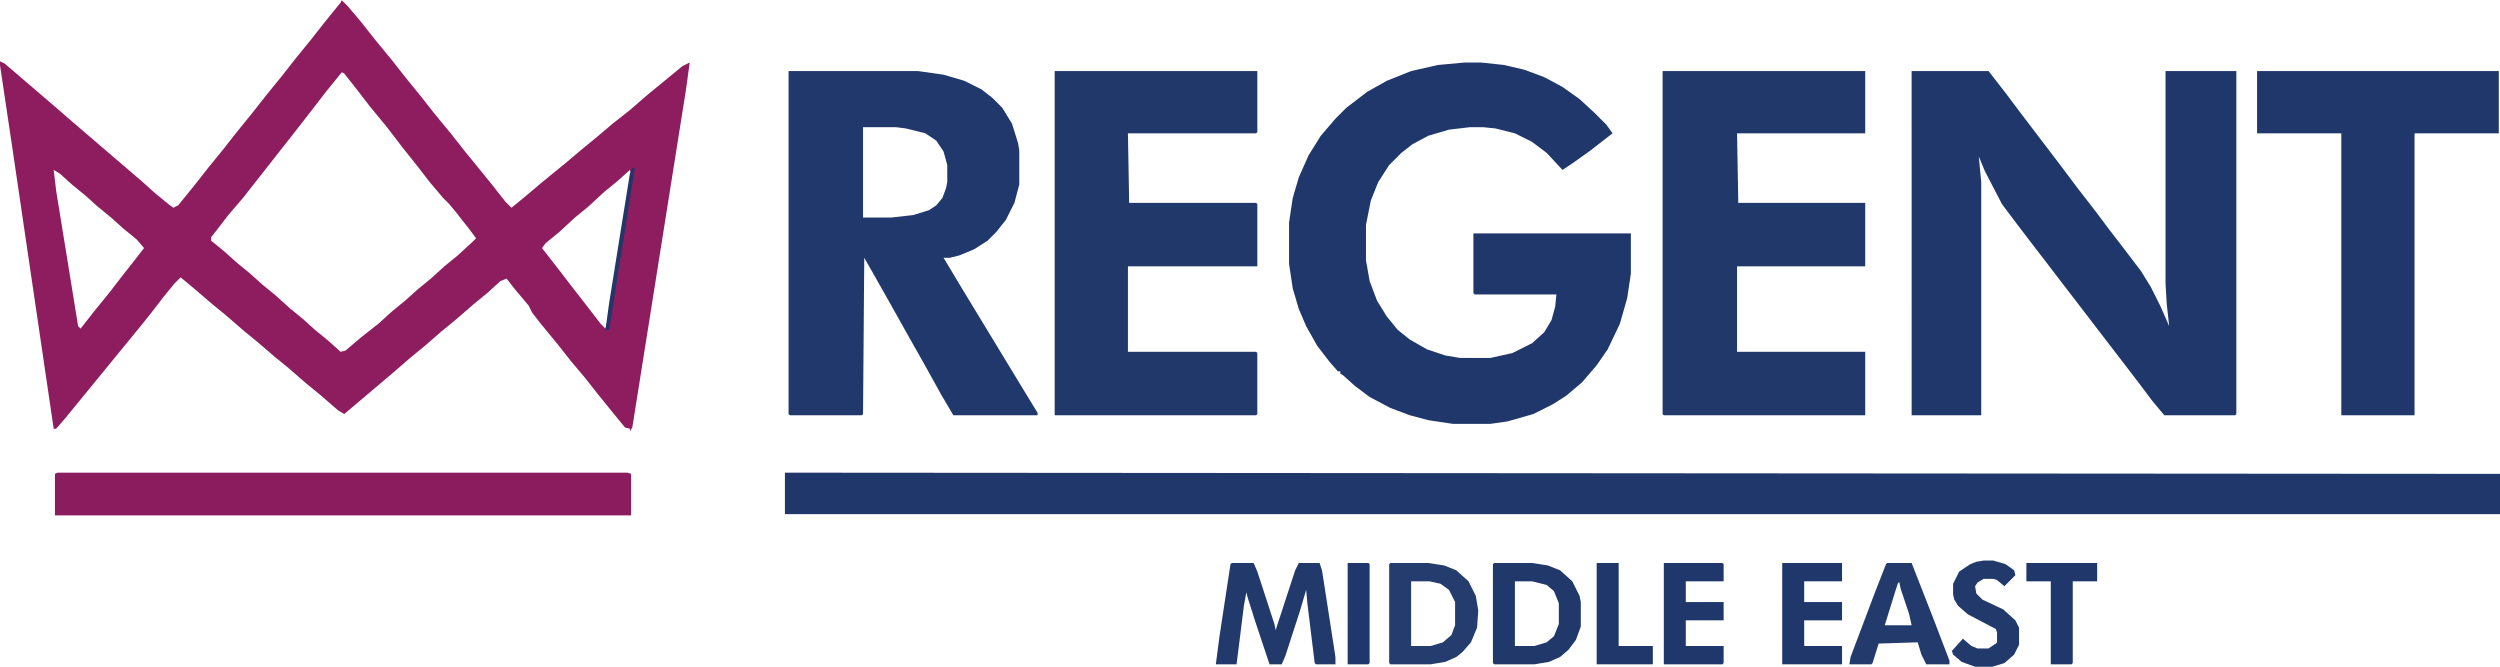 <?xml version="1.0" encoding="UTF-8"?>
<svg version="1.1" viewBox="0 0 2048 546" width="5000" height="1334" xmlns="http://www.w3.org/2000/svg">
<path transform="translate(280)" d="m0 0 5 5 11 13 11 14 14 17 11 14 13 16 11 14 14 17 11 14 9 11 13 16 11 14 5 5 11-9 13-11 22-18 13-11 11-9 13-11 14-11 15-13 11-9 17-14 6-3-3 22-34 214-10 63-2 3v-2l-4-1-9-11-13-16-11-14-11-13-11-14-14-17-7-9-3-6-11-13-7-9-5 2-11 10-11 9-15 13-11 9-15 13-11 9-15 13-39 33-5-3-15-13-11-9-15-13-11-9-14-12-11-9-15-13-11-9-14-12-12-10-5 5-9 11-10 13-8 10-63 77-7 8h-2l-34-231-10-67v-3l4 2 42 36 15 13 56 48 10 9 11 9 4 3 4-2 13-16 11-14 13-16 11-14 13-16 11-14 13-16 11-14 13-16 11-14 13-16zm0 59-13 16-10 13-14 18-44 56-12 14-10 13-4 5v3l11 9 10 9 11 9 10 9 11 9 11 10 11 9 10 9 11 9 10 9 4-1 13-11 14-11 11-10 11-9 10-9 11-9 11-10 11-9 12-11 3-3-6-8-11-14-5-6-5-5-11-13-10-13-12-15-13-17-14-17-10-13-11-14zm-236 80 2 17 18 111 2 2 11-14 13-16 10-13 11-14 7-9-6-7-11-9-10-9-11-9-10-9-11-9-10-9zm472 0-10 9-11 9-13 12-11 9-13 12-11 9-3 4 14 18 10 13 14 18 10 13 4 4 2-8 19-119z" fill="#8D1D5F"/>
<path transform="translate(643,387)" d="m0 0 1405 1v33h-1405z" fill="#1F376A"/>
<path transform="translate(1566,58)" d="m0 0h63l14 18 12 16 32 42 15 20 14 18 12 16 10 13 16 21 8 13 8 16 7 16-2-18-1-17v-174h58v281l-1 1h-58l-10-12-9-12-13-17-20-26-13-17-20-26-13-17-10-13-13-17-12-16-14-27-5-12 2 21v191h-57z" fill="#1F376A"/>
<path transform="translate(1200,51)" d="m0 0h13l19 2 17 4 16 6 15 8 14 10 12 11 10 10 5 7-18 14-14 10-9 6-13-14-12-9-14-7-16-4-10-1h-11l-17 2-17 5-13 7-9 7-10 10-9 14-6 15-4 20v29l3 17 6 16 8 13 9 11 10 8 14 8 15 5 12 2h25l18-4 16-8 10-9 6-10 3-11 1-10h-67l-1-1v-49h129v33l-3 20-6 21-10 21-9 13-12 14-13 11-11 7-16 8-21 6-14 2h-31l-20-3-15-4-16-6-17-9-12-9-10-9-2-1v-2h-2l-7-8-10-13-9-16-6-14-5-17-3-20v-34l3-20 5-17 8-18 10-16 12-14 9-9 17-13 16-9 20-8 22-5z" fill="#1F376A"/>
<path transform="translate(646,58)" d="m0 0h106l21 3 17 5 14 7 9 7 8 8 8 13 5 16 1 6v28l-4 15-7 14-8 10-7 7-11 7-12 5-8 2h-5l15 25 51 84 11 18v2h-69l-10-17-15-27-13-23-14-25-13-23-8-14-1 128-1 1h-59l-1-1zm61 46v74h23l18-2 13-4 6-4 5-6 3-8 1-5v-14l-3-11-6-9-9-6-16-4-8-1z" fill="#20386B"/>
<path transform="translate(1362,58)" d="m0 0h166v51h-105l1 57h104v52h-105v70h105v52h-165l-1-1z" fill="#20386A"/>
<path transform="translate(864,58)" d="m0 0h166v50l-1 1h-105l1 57h104l1 1v51h-106v70h105l1 1v50l-1 1h-165z" fill="#20386A"/>
<path transform="translate(1849,58)" d="m0 0h198v51h-69v231h-60v-231h-69z" fill="#1F376A"/>
<path transform="translate(47,387)" d="m0 0h467l3 1v34h-472v-34z" fill="#8B1D5F"/>
<path transform="translate(1009,461)" d="m0 0h18l3 7 14 43 1 5 16-49 3-6h17l2 6 11 71v6h-16l-1-1-6-49-1-11-5 17-12 37-3 7h-10l-12-36-6-19-1-4-2 11-6 48h-17l3-23 9-59z" fill="#21396B"/>
<path transform="translate(1139,461)" d="m0 0h31l13 2 10 4 10 9 6 12 2 12-1 14-5 12-7 8-5 4-9 4-12 2h-33l-1-1v-81zm17 15v53h16l10-3 7-6 3-8v-19l-5-10-7-5-9-2z" fill="#253C6E"/>
<path transform="translate(1224,461)" d="m0 0h31l13 2 10 4 10 9 6 12 1 5v20l-4 11-6 8-7 6-9 4-12 2h-33l-1-1v-81zm17 15v53h16l10-3 6-5 4-10v-17l-4-10-6-5-12-3z" fill="#20386A"/>
<path transform="translate(1546,461)" d="m0 0h20l18 46 13 34v3h-19l-4-8-3-10-32 1-5 16-1 1h-18l1-6 20-53 9-23zm9 16-2 6-9 29h22l-2-9-7-21-1-5z" fill="#223A6C"/>
<path transform="translate(1460,461)" d="m0 0h49v15h-31v17h31v15h-31v21h31v15h-49z" fill="#1F376A"/>
<path transform="translate(1363,461)" d="m0 0h48l1 1v14h-31v17h31v15h-31v21h31v14l-1 1h-48z" fill="#1F376A"/>
<path transform="translate(1625,459)" d="m0 0h8l10 3 7 5 1 4-9 9-6-5-3-1h-8l-5 3-2 3 1 6 5 5 17 8 10 9 3 6v14l-4 8-8 7-10 3h-14l-11-4-7-6-1-3 9-10 7 6 5 2h9l6-4 1-1v-8l-1-3-4-2-19-10-8-7-3-5-1-4v-9l5-10 9-6 5-2z" fill="#21396B"/>
<path transform="translate(1660,461)" d="m0 0h58v15h-20v67l-1 1h-17v-68h-20z" fill="#1F376A"/>
<path transform="translate(1308,461)" d="m0 0h18v68h28v15h-46z" fill="#1F376A"/>
<path transform="translate(1104,461)" d="m0 0h17l1 1v81l-1 1h-17z" fill="#1F376A"/>
<path transform="translate(518,137)" d="m0 0 2 1-21 132h-3l3-22 17-106z" fill="#223669"/>
</svg>

